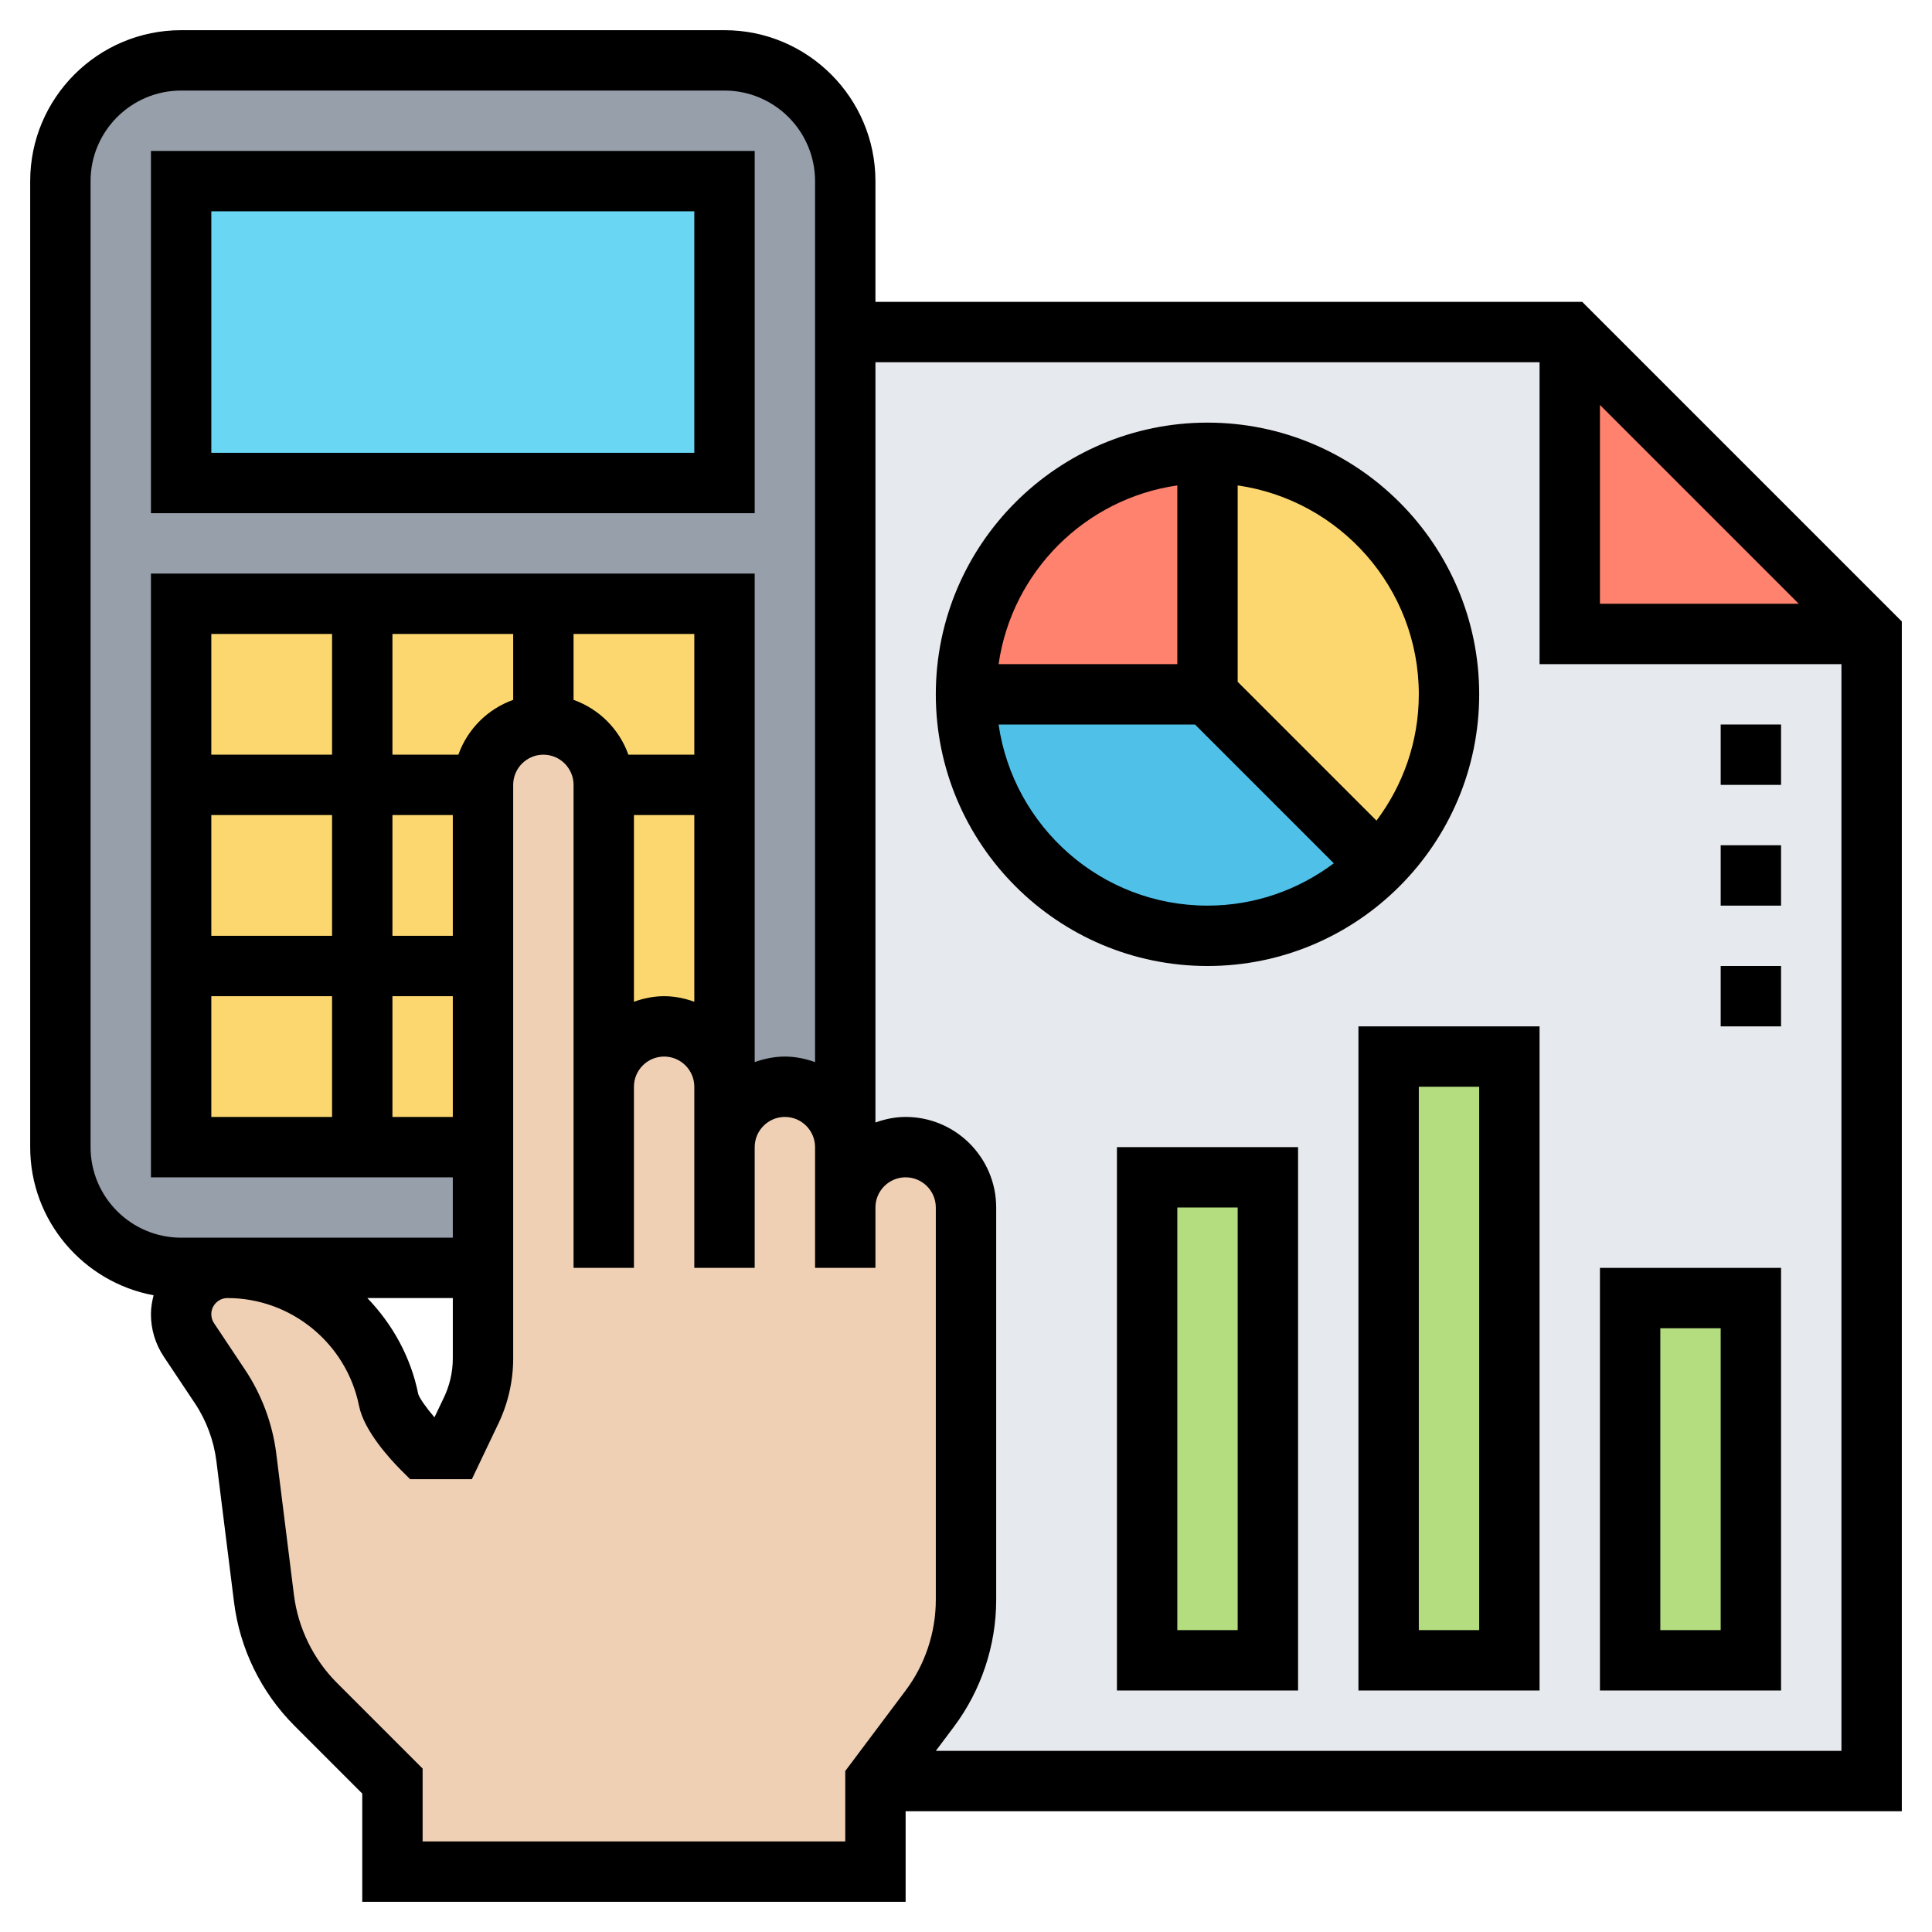 <svg id="Layer_35" enable-background="new 0 0 64 64" height="512" viewBox="0 0 64 64" width="512" xmlns="http://www.w3.org/2000/svg"><path d="m52 21h10v38h-33l1.8-2.4c.78-1.04 1.2-2.3 1.2-3.6v-13c0-.55-.22-1.05-.59-1.41-.36-.37-.86-.59-1.41-.59-1.1 0-2 .9-2 2v-2-27h24z" fill="#e6e9ed"/><path d="m62 21h-10v-10z" fill="#ff826e"/><g fill="#b4dd7f"><path d="m54 43h4v12h-4z"/><path d="m46 35h4v20h-4z"/><path d="m38 39h4v16h-4z"/></g><path d="m40 23 5.66 5.66c-1.45 1.44-3.45 2.34-5.66 2.34-4.42 0-8-3.58-8-8z" fill="#4fc1e9"/><path d="m40 15c4.42 0 8 3.58 8 8 0 2.21-.9 4.21-2.34 5.66l-5.66-5.66z" fill="#fcd770"/><path d="m40 15v8h-8c0-4.42 3.58-8 8-8z" fill="#ff826e"/><path d="m24 2h-18c-2.21 0-4 1.79-4 4v32c0 2.21 1.79 4 4 4h22v-31-5c0-2.21-1.79-4-4-4z" fill="#969faa"/><path d="m6 20h18v18h-18z" fill="#fcd770"/><path d="m28 38v2c0-1.1.9-2 2-2 .55 0 1.05.22 1.41.59.37.36.59.86.59 1.41v13c0 1.3-.42 2.56-1.2 3.6l-1.8 2.4v3h-16v-3l-2.54-2.54c-.95-.95-1.55-2.18-1.72-3.5l-.58-4.68c-.11-.84-.4-1.65-.87-2.35l-1.03-1.54c-.17-.26-.26-.55-.26-.85v-.01c0-.84.69-1.53 1.54-1.53 1.3 0 2.5.46 3.44 1.23.95.78 1.64 1.87 1.89 3.15.13.62 1.13 1.62 1.13 1.62h1l.58-1.21c.28-.56.42-1.17.42-1.79v-3-4-6-6c0-1.1.9-2 2-2 .55 0 1.05.22 1.41.59.37.36.59.86.59 1.41v10c0-1.1.9-2 2-2 .55 0 1.05.22 1.41.59.37.36.59.86.59 1.41v2c0-1.1.9-2 2-2 .55 0 1.05.22 1.41.59.37.36.59.86.59 1.41z" fill="#f0d0b4"/><path d="m6 6h18v10h-18z" fill="#69d6f4"/><path d="m25 5h-20v12h20zm-2 10h-16v-8h16z"/><path d="m63 20.586-10.586-10.586h-23.414v-4c0-2.757-2.243-5-5-5h-18c-2.757 0-5 2.243-5 5v32c0 2.445 1.767 4.477 4.088 4.908-.052.202-.088.409-.088.627 0 .502.147.988.426 1.406l1.029 1.543c.381.571.627 1.234.713 1.915l.585 4.681c.192 1.537.901 2.986 1.996 4.082l2.251 2.252v3.586h18v-3h33zm-10-7.172 6.586 6.586h-6.586zm-50 24.586v-32c0-1.654 1.346-3 3-3h18c1.654 0 3 1.346 3 3v29.184c-.314-.112-.648-.184-1-.184s-.686.072-1 .184v-16.184h-20v20h10v2h-9c-1.654 0-3-1.346-3-3zm12-1h-2v-4h2zm-8-10h4v4h-4zm0-2v-4h4v4zm0 8h4v4h-4zm8-2h-2v-4h2zm.184-6h-2.184v-4h4v2.184c-.847.302-1.514.969-1.816 1.816zm7.816 0h-2.184c-.302-.847-.969-1.514-1.816-1.816v-2.184h4zm-2 2h2v6.184c-.314-.112-.648-.184-1-.184s-.686.072-1 .184zm-6 16v2c0 .463-.109.927-.325 1.358l-.283.593c-.269-.314-.498-.638-.537-.771-.248-1.235-.857-2.318-1.686-3.18zm13 18h-14v-2.414l-2.837-2.837c-.782-.782-1.289-1.818-1.426-2.916l-.585-4.681c-.124-.988-.481-1.948-1.033-2.776l-1.029-1.544c-.059-.088-.09-.191-.09-.297 0-.295.24-.535.535-.535 2.111 0 3.944 1.503 4.359 3.573.167.83 1.033 1.769 1.398 2.134l.294.293h2.045l.841-1.764c.345-.691.528-1.464.528-2.236v-19c0-.551.449-1 1-1s1 .449 1 1v10 6h2v-6c0-.551.449-1 1-1s1 .449 1 1v2 4h2v-4c0-.551.449-1 1-1s1 .449 1 1v2 2h2v-2c0-.551.449-1 1-1s1 .449 1 1v13c0 1.075-.355 2.141-1 3l-2 2.667zm3-3 .6-.8c.903-1.204 1.4-2.695 1.4-4.2v-13c0-1.654-1.346-3-3-3-.352 0-.686.072-1 .184v-25.184h22v10h10v36z"/><path d="m49 23c0-4.962-4.038-9-9-9s-9 4.038-9 9 4.038 9 9 9 9-4.038 9-9zm-2 0c0 1.57-.526 3.015-1.402 4.184l-4.598-4.598v-6.506c3.387.488 6 3.401 6 6.92zm-8-6.92v5.92h-5.92c.44-3.059 2.861-5.48 5.92-5.92zm-5.92 7.92h6.506l4.598 4.598c-1.169.876-2.614 1.402-4.184 1.402-3.519 0-6.432-2.613-6.92-6z"/><path d="m53 56h6v-14h-6zm2-12h2v10h-2z"/><path d="m45 56h6v-22h-6zm2-20h2v18h-2z"/><path d="m37 56h6v-18h-6zm2-16h2v14h-2z"/><path d="m57 24h2v2h-2z"/><path d="m57 28h2v2h-2z"/><path d="m57 32h2v2h-2z"/></svg>